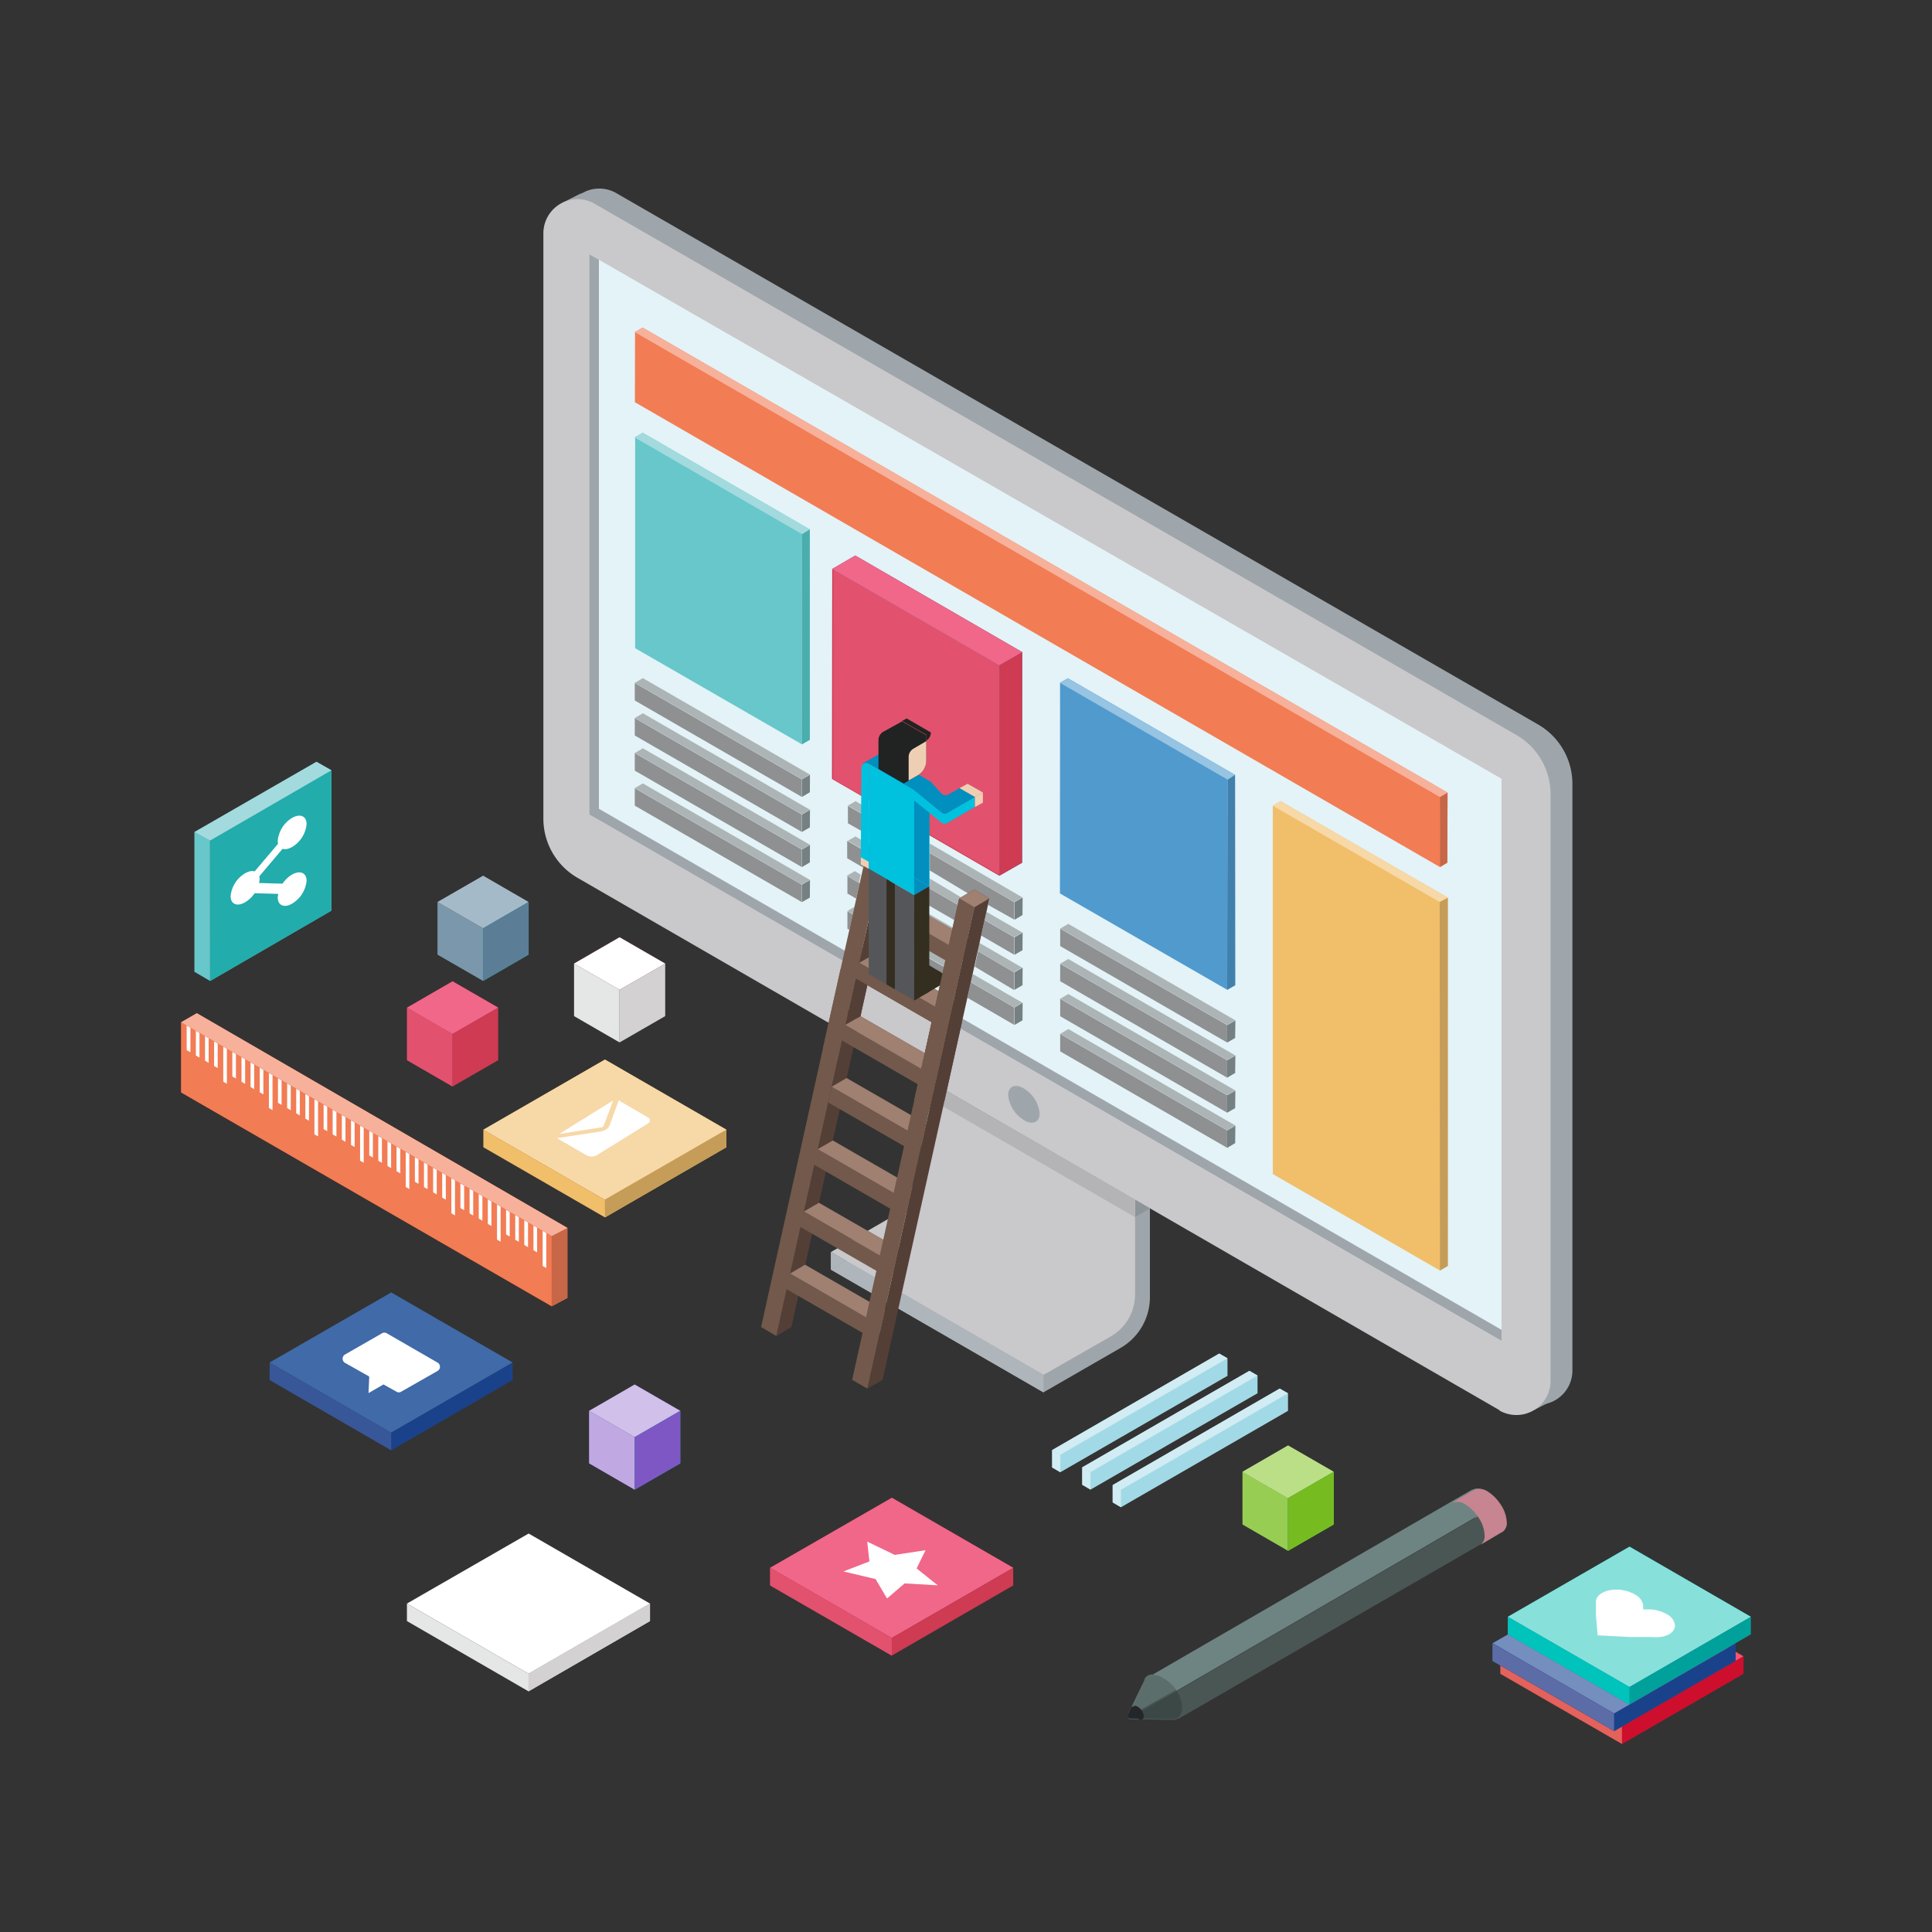 <svg xmlns="http://www.w3.org/2000/svg" viewBox="0 0 160 160"><rect x="0" y="0" width="160" height="160" fill="#333333" stroke="none"/><defs><style>.cls-1{isolation:isolate;}.cls-2{fill:#757678;}.cls-3{fill:#8a8f91;}.cls-4{fill:#acafb0;}.cls-5{fill:#9fa6ab;}.cls-6{fill:#c9c8cb;}.cls-7{fill:#e3f3f7;}.cls-8{fill:#f27c54;}.cls-9{fill:#67c7ca;}.cls-10{fill:#ce3b52;}.cls-11{fill:#e2516e;}.cls-12{fill:#509ace;}.cls-13{fill:#f1be6a;}.cls-14{fill:#8d949a;}.cls-15{fill:#b4b4b6;}.cls-16{fill:#c76747;}.cls-17{fill:#4badae;}.cls-18{fill:#a3dade;}.cls-19{fill:#20a8df;}.cls-20{fill:#f06789;}.cls-21{fill:#4280ac;}.cls-22{fill:#96c4e2;}.cls-23{fill:#d1d2d3;}.cls-24{fill:#c59d58;}.cls-25{fill:#f7b19a;}.cls-26{fill:#f7d8a7;}.cls-27{fill:#8f9092;}.cls-28{fill:#758082;}.cls-29{fill:#adb4b5;}.cls-30{fill:#e4e3e3;}.cls-31{fill:#e84624;}.cls-32{fill:#fff;}.cls-33{fill:#c39c78;}.cls-34{fill:#495654;}.cls-35{fill:#6e8482;}.cls-36{fill:#5c6e6c;}.cls-37{fill:#3b4846;}.cls-38{fill:#24272a;}.cls-39{fill:#7e57c5;}.cls-40{fill:#c0a8e3;}.cls-40,.cls-41{mix-blend-mode:overlay;}.cls-41{fill:#e5dbf3;opacity:0.8;}.cls-42{fill:#00a19b;}.cls-43{fill:#7a97ab;}.cls-44{fill:#a5bac9;}.cls-45{fill:#5b7e96;}.cls-46{fill:#22acab;}.cls-47{fill:#e5e6e6;}.cls-48{fill:#d3d1d2;}.cls-49{mix-blend-mode:multiply;}.cls-50{fill:#a2d9e7;}.cls-51{fill:#d1ecf2;}.cls-52{fill:#c68590;}.cls-53,.cls-54{fill:#416ba9;}.cls-54,.cls-73{opacity:0.5;}.cls-54,.cls-56{mix-blend-mode:screen;}.cls-55{fill:#1a428a;}.cls-56{fill:#929ac4;opacity:0.25;}.cls-57{fill:#e6e7e9;}.cls-58{fill:#aeb5bb;}.cls-59{fill:#543f37;}.cls-60{fill:#72594b;}.cls-61{fill:#fefefe;}.cls-62{fill:#d1ceca;}.cls-63{fill:#b09280;}.cls-64{fill:#9f8071;}.cls-65{fill:#008fbe;}.cls-66{fill:#00c1de;}.cls-67{fill:#54565a;}.cls-68{fill:#332e20;}.cls-69{fill:#6cd1e6;}.cls-70{fill:#efcfb3;}.cls-71{fill:#212322;}.cls-72{fill:#76bc21;}.cls-73,.cls-75{fill:#bbdf87;}.cls-74{fill:#a2d45e;}.cls-76{fill:#fb5373;}.cls-77{fill:#ce0e2d;}.cls-78{fill:#f2f3f3;}.cls-79{fill:#e3625b;}.cls-80{fill:#748ebe;}.cls-81{fill:#10cfc9;}.cls-82{fill:#88e0db;}.cls-83{fill:#00c4bc;}.cls-84{fill:#eceded;}.cls-85{fill:#ef8b81;}.cls-86{fill:#5c6ca7;}</style></defs><title>Artboard 8</title><g class="cls-1"><g id="Layer_1" data-name="Layer 1"><polyline class="cls-2" points="106.66 115.39 92.83 123.38 92.83 124.82 106.66 116.84 106.66 115.39"/><polyline class="cls-3" points="92.15 122.99 92.15 124.42 92.83 124.82 92.83 123.38 92.15 122.99"/><polyline class="cls-4" points="105.98 115 105.98 115 92.15 122.99 92.83 123.38 106.66 115.39 105.98 115"/><polyline class="cls-2" points="104.14 113.92 90.31 121.91 90.31 123.36 104.14 115.38 104.14 113.92"/><polyline class="cls-3" points="89.63 121.52 89.63 122.96 90.31 123.36 90.31 121.91 89.63 121.52"/><polyline class="cls-4" points="103.47 113.53 103.47 113.53 89.63 121.52 89.63 121.52 90.31 121.91 104.14 113.92 103.47 113.53"/><polyline class="cls-2" points="101.65 112.49 87.81 120.48 87.81 121.92 101.65 113.94 101.65 112.49"/><polyline class="cls-3" points="87.14 120.09 87.14 121.53 87.81 121.92 87.81 120.48 87.14 120.09"/><polyline class="cls-4" points="100.97 112.1 87.14 120.09 87.81 120.48 101.65 112.49 100.97 112.1"/><path class="cls-5" d="M126,115.87,49.64,71.79a5.66,5.66,0,0,1-2.83-4.9V18.4A2.82,2.82,0,0,1,51.05,16l76.33,44a5.68,5.68,0,0,1,2.84,4.91v48.59a2.83,2.83,0,0,1-4.25,2.45"/><path class="cls-5" d="M77.59,89.92l0,7.32a4.84,4.84,0,0,1-2.43,4.22l-6.37,3.68,17.62,10.17,6.39-3.68a4.85,4.85,0,0,0,2.43-4.2v-7.36L77.59,89.92"/><polygon class="cls-5" points="127.05 116.77 128.71 115.92 127.28 113.92 127.05 116.77"/><polygon class="cls-5" points="48.19 15.97 46.49 16.84 47.34 16.84 48.19 15.97"/><path class="cls-6" d="M124.19,116.79,47.85,72.71A5.66,5.66,0,0,1,45,67.81V19.33a2.83,2.83,0,0,1,4.24-2.46l76.34,44a5.66,5.66,0,0,1,2.83,4.9v48.59a2.83,2.83,0,0,1-4.24,2.45"/><polyline class="cls-7" points="48.8 21.05 48.8 67.43 124.35 111.06 124.35 64.49 48.8 21.05"/><polyline class="cls-8" points="52.59 27.5 52.58 33.31 119.24 71.8 119.25 66 52.59 27.5"/><polyline class="cls-9" points="52.6 36.24 52.6 53.68 66.41 61.64 66.43 44.23 52.6 36.24"/><polyline class="cls-10" points="68.92 47.12 68.9 64.51 82.76 72.53 82.76 55.1 68.92 47.12"/><path class="cls-11" d="M72,63.24h0l1.24.72h0L72,63.24m-3-16.13,0,17.4,3,1.76v-3l-.06,0-.33.15-.07-.14.2-.13L73,62.36l.25.15.89.51h0l.16.1.21.12,1.66,1,.84.48h0l1,1.09a.42.42,0,0,0,.29.12.54.54,0,0,0,.21,0l1-.56,1.27.72-2.27,1.31a.36.36,0,0,1-.2.06.39.39,0,0,1-.26-.09l-1-.85h0l1,.85a.39.39,0,0,0,.26.09.36.36,0,0,0,.2-.06L80.73,66v.84l-2.27,1.31a.41.41,0,0,1-.21,0,.44.44,0,0,1-.25-.08l-1-.84v1.89l5.8,3.36V55.1l-13.84-8"/><polyline class="cls-12" points="87.79 56.54 87.78 73.99 101.63 81.97 101.68 64.56 87.79 56.54"/><polyline class="cls-13" points="105.41 66.72 105.41 97.23 119.25 105.22 119.3 74.73 105.41 66.72"/><polyline class="cls-14" points="93.99 99.36 93.99 100.8 95.24 100.08 93.99 99.36"/><polyline class="cls-15" points="93.99 99.34 93.99 99.36 95.24 100.08 95.25 100.07 93.99 99.34"/><path class="cls-5" d="M86.1,92.21c0,.72-.58,1-1.3.55a2.73,2.73,0,0,1-1.31-2.06c0-.72.59-1,1.31-.55A2.7,2.7,0,0,1,86.1,92.21Z"/><polyline class="cls-8" points="52.57 27.5 53.22 27.13 119.88 65.64 119.86 71.45 119.25 71.81 119.25 66 52.57 27.5"/><polyline class="cls-16" points="119.88 65.64 119.25 66 119.25 71.81 119.86 71.43 119.88 65.64"/><polygon class="cls-5" points="49.6 21.51 49.6 67.9 48.8 67.43 48.8 21.05 49.6 21.51"/><polyline class="cls-5" points="49.6 66.98 124.35 110.13 124.35 111.05 48.8 67.44 49.6 66.98"/><polyline class="cls-9" points="52.57 36.22 53.23 35.84 67.06 43.84 67.07 61.26 66.41 61.64 66.43 44.23 52.57 36.22"/><polyline class="cls-17" points="67.06 43.84 66.43 44.23 66.41 61.64 67.07 61.26 67.06 43.84"/><polyline class="cls-18" points="53.23 35.84 52.57 36.22 66.43 44.23 67.06 43.84 53.23 35.84"/><polyline class="cls-19" points="68.92 47.12 70.83 46.01 84.66 54.01 84.65 71.45 82.76 72.53 82.76 55.1 68.92 47.12"/><polyline class="cls-10" points="68.92 47.12 70.83 46.01 84.66 54.01 82.76 55.1 68.92 47.12"/><polyline class="cls-20" points="70.83 46.01 68.92 47.12 82.76 55.1 84.66 54.01 70.83 46.01"/><polygon class="cls-10" points="84.66 54.01 84.65 71.45 82.76 72.53 82.76 55.1 84.66 54.01"/><polyline class="cls-12" points="87.79 56.54 88.44 56.17 102.28 64.17 102.29 81.59 101.63 81.97 101.68 64.56 87.79 56.54"/><polyline class="cls-21" points="102.28 64.17 101.68 64.56 101.63 81.97 102.29 81.59 102.28 64.17"/><polyline class="cls-22" points="88.44 56.17 87.79 56.54 101.68 64.56 102.28 64.17 88.44 56.17"/><polyline class="cls-13" points="105.41 66.72 106.06 66.35 119.9 74.34 119.9 104.84 119.25 105.22 119.23 74.69 105.41 66.72"/><polyline class="cls-7" points="119.9 74.34 119.9 74.34 119.9 104.84 119.9 104.84 119.9 74.34"/><polyline class="cls-23" points="119.9 74.34 119.9 74.34 119.9 104.84 119.9 104.84 119.9 74.34"/><polyline class="cls-24" points="119.9 74.34 119.23 74.69 119.25 105.22 119.9 104.84 119.9 74.34"/><polyline class="cls-25" points="53.22 27.13 52.57 27.5 119.25 66 119.88 65.64 53.22 27.13"/><polyline class="cls-26" points="106.06 66.35 105.41 66.72 119.23 74.69 119.9 74.34 106.06 66.35"/><polyline class="cls-7" points="52.57 56.55 52.57 58.01 66.41 66 66.41 64.54 52.57 56.55"/><polyline class="cls-27" points="52.57 56.55 52.57 58.01 66.41 66 66.41 64.54 52.57 56.55"/><polyline class="cls-7" points="67.08 64.15 66.41 64.54 66.41 66 67.07 65.61 67.08 64.15"/><polyline class="cls-28" points="67.08 64.15 66.41 64.54 66.41 66 67.07 65.61 67.08 64.15"/><polyline class="cls-7" points="53.24 56.16 52.57 56.55 66.41 64.54 67.08 64.15 53.24 56.16"/><polyline class="cls-29" points="53.24 56.16 52.57 56.55 66.41 64.54 67.08 64.15 53.24 56.16"/><polyline class="cls-7" points="52.57 59.46 52.57 60.91 66.41 68.9 66.41 67.45 52.57 59.46"/><polyline class="cls-27" points="52.57 59.46 52.57 60.91 66.41 68.9 66.41 67.45 52.57 59.46"/><polyline class="cls-7" points="67.08 67.06 66.41 67.45 66.41 68.9 67.07 68.52 67.08 67.06"/><polyline class="cls-28" points="67.08 67.06 66.41 67.45 66.41 68.9 67.07 68.52 67.08 67.06"/><polyline class="cls-7" points="53.24 59.07 52.57 59.46 66.41 67.45 67.08 67.06 53.24 59.07"/><polyline class="cls-29" points="53.24 59.07 52.57 59.46 66.41 67.45 67.08 67.06 53.24 59.07"/><polyline class="cls-7" points="52.57 62.36 52.57 63.82 66.41 71.81 66.41 70.35 52.57 62.36"/><polyline class="cls-27" points="52.57 62.36 52.57 63.82 66.41 71.81 66.41 70.35 52.57 62.36"/><polyline class="cls-7" points="67.08 69.96 66.41 70.35 66.41 71.81 67.07 71.42 67.08 69.96"/><polyline class="cls-28" points="67.08 69.96 66.41 70.35 66.41 71.81 67.07 71.42 67.08 69.96"/><polyline class="cls-7" points="53.24 61.97 52.57 62.36 66.41 70.35 67.08 69.96 53.24 61.97"/><polyline class="cls-29" points="53.24 61.97 52.57 62.36 66.41 70.35 67.08 69.96 53.24 61.97"/><polyline class="cls-7" points="52.57 65.27 52.57 66.72 66.41 74.71 66.41 73.26 52.57 65.27"/><polyline class="cls-27" points="52.57 65.27 52.57 66.72 66.41 74.71 66.41 73.26 52.57 65.27"/><polyline class="cls-7" points="67.08 72.87 66.41 73.26 66.41 74.71 67.07 74.33 67.08 72.87"/><polyline class="cls-28" points="67.08 72.87 66.41 73.26 66.41 74.71 67.07 74.33 67.08 72.87"/><polyline class="cls-7" points="53.24 64.88 52.57 65.27 66.41 73.26 67.08 72.87 53.24 64.88"/><polyline class="cls-29" points="53.24 64.88 52.57 65.27 66.41 73.26 67.08 72.87 53.24 64.88"/><path class="cls-7" d="M77,70.64v1.45L80.19,74l.49-.29,1.26.73-.11.5L84,76.16V74.71L77,70.64m-6.78-3.92v1.46l1.76,1V67.74l-1.76-1"/><path class="cls-27" d="M77,70.64v1.45L80.19,74l.49-.29,1.26.73-.11.5L84,76.16V74.71L77,70.64m-6.78-3.92v1.46l1.76,1V67.74l-1.76-1"/><polyline class="cls-7" points="84.69 74.32 84.02 74.71 84.02 76.17 84.68 75.78 84.69 74.32"/><polyline class="cls-28" points="84.69 74.32 84.02 74.71 84.02 76.17 84.68 75.78 84.69 74.32"/><path class="cls-7" d="M77,69.86v.78L84,74.71l.67-.39L77,69.86m-6.11-3.53-.67.39,1.76,1V67l-1.09-.63"/><path class="cls-29" d="M77,69.86v.78L84,74.71l.67-.39L77,69.86m-6.11-3.53-.67.39,1.76,1V67l-1.09-.63"/><path class="cls-7" d="M81.55,76.19l-.29,1.29L84,79.07V77.62l-2.47-1.43m-5.84-3.37v1.31l-2-1.14,0,.13,6.59,3.8.28-1.28-4.87-2.82m-5.53-3.19v1.45l1.31.76.28-1.29-1.59-.92"/><path class="cls-27" d="M81.55,76.19l-.29,1.29L84,79.07V77.62l-2.47-1.43m-5.84-3.37v1.31l-2-1.14,0,.13,6.59,3.8.28-1.28-4.87-2.82m-5.53-3.19v1.45l1.31.76.28-1.29-1.59-.92"/><polyline class="cls-7" points="84.69 77.23 84.02 77.62 84.02 79.07 84.68 78.69 84.69 77.23"/><polyline class="cls-28" points="84.69 77.23 84.02 77.62 84.02 79.07 84.68 78.69 84.69 77.23"/><path class="cls-7" d="M81.7,75.5l-.15.69L84,77.62l.67-.39-3-1.73m-6-2.82v.14l4.87,2.82.12-.5-1.27-.74.18-.1L77,72.76v.64h0l-1.25-.72m-4.86-3.44-.67.39,1.59.92.12-.51,0,0v-.14l-1.09-.63"/><path class="cls-29" d="M81.7,75.5l-.15.69L84,77.62l.67-.39-3-1.73m-6-2.82v.14l4.87,2.82.12-.5-1.27-.74.18-.1L77,72.76v.64h0l-1.25-.72m-4.86-3.44-.67.39,1.59.92.12-.51,0,0v-.14l-1.09-.63"/><path class="cls-7" d="M79.75,79.38l-.11.07.09,0,0-.12M81,78.76l-.28,1.29L84,82V80.52l-3-1.76M70.18,72.53V74l.73.42.29-1.29-1-.59"/><path class="cls-27" d="M79.75,79.38l-.11.07.09,0,0-.12M81,78.76l-.28,1.29L84,82V80.52l-3-1.76M70.18,72.53V74l.73.42.29-1.29-1-.59"/><polyline class="cls-7" points="84.69 80.13 84.02 80.52 84.02 81.97 84.68 81.59 84.69 80.13"/><polyline class="cls-28" points="84.69 80.13 84.02 80.52 84.02 81.97 84.68 81.59 84.69 80.13"/><path class="cls-7" d="M81.13,78.07l-.16.69,3,1.76.67-.39-3.56-2.06m-7.55-4.35,0,.18h0l6.59,3.79,0-.17-6.59-3.8m-2.73-1.58-.67.39,1,.59.15-.69-.5-.29"/><path class="cls-29" d="M81.13,78.07l-.16.69,3,1.76.67-.39-3.56-2.06m-7.55-4.35,0,.18h0l6.59,3.79,0-.17-6.59-3.8m-2.73-1.58-.67.39,1,.59.15-.69-.5-.29"/><path class="cls-7" d="M80.4,81.34l-.28,1.29L84,84.88V83.43L80.4,81.34M72.85,77l-.28,1.29,6.58,3.8.29-1.29L72.85,77m-2.67-1.54v1.45l.16.09.29-1.28-.45-.26"/><path class="cls-27" d="M80.4,81.34l-.28,1.29L84,84.88V83.43L80.4,81.34M72.85,77l-.28,1.29,6.58,3.8.29-1.29L72.85,77m-2.67-1.54v1.45l.16.09.29-1.28-.45-.26"/><polyline class="cls-7" points="84.69 83.04 84.02 83.43 84.02 84.88 84.68 84.5 84.69 83.04"/><polyline class="cls-28" points="84.69 83.04 84.02 83.43 84.02 84.88 84.68 84.5 84.69 83.04"/><path class="cls-7" d="M80.56,80.65l-.16.69L84,83.43l.67-.39-4.13-2.39M73,76.46l-.12.52,6.59,3.8.15-.69-.54-.31-.16.1v0L73,76.46M70.76,75.1l-.58.34.45.26.13-.6"/><path class="cls-29" d="M80.56,80.65l-.16.69L84,83.43l.67-.39-4.13-2.39M73,76.46l-.12.52,6.59,3.8.15-.69-.54-.31-.16.1v0L73,76.46M70.76,75.1l-.58.34.45.26.13-.6"/><polyline class="cls-7" points="87.8 76.9 87.8 78.35 101.63 86.34 101.63 84.89 87.8 76.9"/><polyline class="cls-27" points="87.8 76.9 87.8 78.35 101.63 86.34 101.63 84.89 87.8 76.9"/><polyline class="cls-7" points="102.31 84.5 101.63 84.89 101.63 86.34 102.29 85.96 102.31 84.5"/><polyline class="cls-28" points="102.31 84.5 101.63 84.89 101.63 86.34 102.29 85.96 102.31 84.5"/><polyline class="cls-7" points="88.47 76.51 87.8 76.9 101.63 84.89 102.31 84.5 88.47 76.51"/><polyline class="cls-29" points="88.47 76.51 87.8 76.9 101.63 84.89 102.31 84.5 88.47 76.51"/><polyline class="cls-7" points="87.8 79.81 87.8 81.26 101.63 89.25 101.63 87.8 87.8 79.81"/><polyline class="cls-27" points="87.8 79.81 87.8 81.26 101.63 89.25 101.63 87.8 87.8 79.81"/><polyline class="cls-7" points="102.31 87.41 101.63 87.8 101.63 89.25 102.29 88.86 102.31 87.41"/><polyline class="cls-28" points="102.31 87.41 101.63 87.8 101.63 89.25 102.29 88.86 102.31 87.41"/><polyline class="cls-7" points="88.47 79.42 87.8 79.81 101.63 87.8 102.31 87.41 88.47 79.42"/><polyline class="cls-29" points="88.47 79.42 87.8 79.81 101.63 87.8 102.31 87.41 88.47 79.42"/><polyline class="cls-7" points="87.8 82.71 87.8 84.16 101.63 92.15 101.63 90.7 87.8 82.71"/><polyline class="cls-27" points="87.8 82.71 87.8 84.16 101.63 92.15 101.63 90.7 87.8 82.71"/><polyline class="cls-7" points="102.31 90.31 101.63 90.7 101.63 92.15 102.29 91.77 102.31 90.31"/><polyline class="cls-28" points="102.31 90.31 101.63 90.7 101.63 92.15 102.29 91.77 102.31 90.31"/><polyline class="cls-7" points="88.47 82.32 87.8 82.71 101.63 90.7 102.31 90.31 88.47 82.32"/><polyline class="cls-29" points="88.47 82.32 87.8 82.71 101.63 90.7 102.31 90.31 88.47 82.32"/><polyline class="cls-7" points="87.8 85.62 87.8 87.07 101.63 95.06 101.63 93.61 87.8 85.62"/><polyline class="cls-27" points="87.8 85.62 87.8 87.07 101.63 95.06 101.63 93.61 87.8 85.62"/><polyline class="cls-7" points="102.31 93.21 101.63 93.61 101.63 95.06 102.29 94.67 102.31 93.21"/><polyline class="cls-28" points="102.31 93.21 101.63 93.61 101.63 95.06 102.29 94.67 102.31 93.21"/><polyline class="cls-7" points="88.47 85.22 87.8 85.62 101.63 93.61 102.31 93.21 88.47 85.22"/><polyline class="cls-29" points="88.47 85.22 87.8 85.62 101.63 93.61 102.31 93.21 88.47 85.22"/><path class="cls-6" d="M76.33,89.19l0,7.8a4,4,0,0,1-2,3.51l-5.52,3.19,17.61,10.17L92,110.67a4,4,0,0,0,2-3.5V99.34L76.33,89.19"/><polyline class="cls-5" points="68.81 103.69 68.81 105.14 70.07 104.41 68.81 103.69"/><polyline class="cls-30" points="76.33 89.98 76.33 90.61 76.33 90.61 76.33 89.98 76.33 89.98"/><path class="cls-15" d="M78.39,90.38l-.17.77-.47.28L94,100.8V99.34l-15.6-9m-1.79-1v.79L76.33,90v.63l.82.47.28-1.26-.14-.08-.68.4v-.79"/><polyline class="cls-31" points="45.69 108.18 15 90.47 15 84.66 45.69 102.36 45.69 108.18"/><polyline class="cls-8" points="45.69 108.18 15 90.47 15 84.66 45.69 102.36 45.69 108.18"/><polyline class="cls-32" points="15.77 87.14 15.46 86.97 15.46 84.93 15.77 85.1 15.77 87.14"/><polyline class="cls-32" points="16.52 87.58 16.22 87.41 16.22 85.36 16.52 85.54 16.52 87.58"/><polyline class="cls-32" points="17.28 88.02 16.98 87.84 16.98 85.8 17.28 85.97 17.28 88.02"/><polyline class="cls-32" points="18.03 88.45 17.73 88.28 17.73 86.23 18.03 86.41 18.03 88.45"/><polyline class="cls-32" points="19.54 89.32 19.24 89.15 19.24 87.11 19.54 87.28 19.54 89.32"/><polyline class="cls-32" points="20.3 89.76 20 89.59 20 87.54 20.3 87.72 20.3 89.76"/><polyline class="cls-32" points="21.05 90.2 20.75 90.02 20.75 87.98 21.05 88.15 21.05 90.2"/><polyline class="cls-32" points="21.81 90.63 21.51 90.46 21.51 88.42 21.81 88.59 21.81 90.63"/><polyline class="cls-32" points="23.32 91.5 23.02 91.33 23.02 89.29 23.32 89.46 23.32 91.5"/><polyline class="cls-32" points="24.08 91.94 23.78 91.77 23.78 89.72 24.08 89.9 24.08 91.94"/><polyline class="cls-32" points="24.83 92.38 24.53 92.2 24.53 90.16 24.83 90.33 24.83 92.38"/><polyline class="cls-32" points="25.59 92.81 25.29 92.64 25.29 90.59 25.59 90.77 25.59 92.81"/><polyline class="cls-32" points="27.1 93.68 26.8 93.51 26.8 91.47 27.1 91.64 27.1 93.68"/><polyline class="cls-32" points="27.86 94.12 27.55 93.95 27.55 91.9 27.86 92.08 27.86 94.12"/><polyline class="cls-32" points="28.61 94.56 28.31 94.38 28.31 92.34 28.61 92.51 28.61 94.56"/><polyline class="cls-32" points="29.37 94.99 29.07 94.82 29.07 92.77 29.37 92.95 29.37 94.99"/><polyline class="cls-32" points="30.88 95.86 30.58 95.69 30.58 93.65 30.88 93.82 30.88 95.86"/><polyline class="cls-32" points="31.63 96.3 31.33 96.13 31.33 94.08 31.63 94.26 31.63 96.3"/><polyline class="cls-32" points="32.39 96.74 32.09 96.56 32.09 94.52 32.39 94.69 32.39 96.74"/><polyline class="cls-32" points="33.15 97.17 32.84 97 32.84 94.95 33.15 95.13 33.15 97.17"/><polyline class="cls-32" points="34.66 98.04 34.36 97.87 34.36 95.83 34.66 96 34.66 98.04"/><polyline class="cls-32" points="35.41 98.48 35.11 98.31 35.11 96.26 35.41 96.44 35.41 98.48"/><polyline class="cls-32" points="36.17 98.92 35.87 98.74 35.87 96.7 36.17 96.87 36.17 98.92"/><polyline class="cls-32" points="36.92 99.35 36.62 99.18 36.62 97.13 36.92 97.31 36.92 99.35"/><polyline class="cls-32" points="38.44 100.22 38.13 100.05 38.13 98.01 38.44 98.18 38.44 100.22"/><polyline class="cls-32" points="39.19 100.66 38.89 100.49 38.89 98.44 39.19 98.61 39.19 100.66"/><polyline class="cls-32" points="39.95 101.09 39.65 100.92 39.65 98.88 39.95 99.05 39.95 101.09"/><polyline class="cls-32" points="40.7 101.53 40.4 101.36 40.4 99.31 40.7 99.49 40.7 101.53"/><polyline class="cls-32" points="42.21 102.4 41.91 102.23 41.91 100.19 42.21 100.36 42.21 102.4"/><polyline class="cls-32" points="42.97 102.84 42.67 102.67 42.67 100.62 42.97 100.8 42.97 102.84"/><polyline class="cls-32" points="43.73 103.28 43.42 103.1 43.42 101.06 43.73 101.23 43.73 103.28"/><polyline class="cls-32" points="44.48 103.71 44.18 103.54 44.18 101.49 44.48 101.67 44.48 103.71"/><polyline class="cls-32" points="18.79 89.75 18.49 89.58 18.49 86.67 18.79 86.84 18.79 89.75"/><polyline class="cls-32" points="22.57 91.93 22.27 91.76 22.27 88.85 22.57 89.02 22.57 91.93"/><polyline class="cls-32" points="26.34 94.11 26.04 93.94 26.04 91.03 26.34 91.2 26.34 94.11"/><polyline class="cls-32" points="30.12 96.29 29.82 96.12 29.82 93.21 30.12 93.38 30.12 96.29"/><polyline class="cls-32" points="33.9 98.47 33.6 98.3 33.6 95.39 33.9 95.56 33.9 98.47"/><polyline class="cls-32" points="37.68 100.65 37.38 100.48 37.38 97.57 37.68 97.74 37.68 100.65"/><polyline class="cls-32" points="41.46 102.83 41.16 102.66 41.16 99.75 41.46 99.92 41.46 102.83"/><polyline class="cls-32" points="45.24 105.01 44.94 104.84 44.94 101.93 45.24 102.1 45.24 105.01"/><polyline class="cls-8" points="46.99 101.69 46.99 107.49 45.69 108.18 45.69 102.36 46.99 101.69"/><polyline class="cls-16" points="46.99 101.69 45.69 102.36 45.69 108.18 46.99 107.49 46.99 101.69"/><polyline class="cls-8" points="15 84.66 16.3 83.91 46.99 101.69 45.69 102.36 15 84.66"/><polyline class="cls-25" points="16.3 83.91 15 84.66 45.69 102.36 46.99 101.69 16.3 83.91"/><path class="cls-33" d="M124.78,126.06a.94.94,0,0,1-.32.78l-.15.08h0a1.3,1.3,0,0,1-1.13-.2,3.26,3.26,0,0,1-1-1h0a2.82,2.82,0,0,1-.57-1.55.93.93,0,0,1,.34-.79h0l.07,0h0a1.23,1.23,0,0,1,1.18.16,3.48,3.48,0,0,1,1,1h0a2.8,2.8,0,0,1,.55,1.52"/><path class="cls-34" d="M124.23,124.54l-.1,0h0l-.87.5-1.12.65-13.77,8-10.93,6.34h0l-.16.09-2.13-1.28.06,0,26.7-15.44h0l.07,0h0a1.23,1.23,0,0,1,1.18.16,3.48,3.48,0,0,1,1,1h0"/><path class="cls-35" d="M122.36,123.27a.72.72,0,0,0-.37.09h0l-.07,0h0L95.21,138.83a.93.93,0,0,1,.34-.06,1.6,1.6,0,0,1,.8.25,3.34,3.34,0,0,1,1.08,1l10.93-6.34,13.77-8,1.12-.65.87-.5h0l.09,0a3.48,3.48,0,0,0-1-1,1.64,1.64,0,0,0-.81-.25"/><path class="cls-34" d="M124.78,126.06a.94.94,0,0,1-.32.78l-.15.08h0L97.55,142.37h0l-.1-2.32h0l10.93-6.34,13.77-8,1.12-.65.88-.51.09,0h0a2.8,2.8,0,0,1,.55,1.52"/><path class="cls-34" d="M93.46,142.05l.31-.64v0l1.06-2.18,0-.08h0c.24-.43.81-.5,1.46-.11a3.34,3.34,0,0,1,1.08,1h0a2.82,2.82,0,0,1,.52,1.48c0,.6-.32.93-.8.92h0l-2.64-.05h-.09l-.75,0a.24.24,0,0,1-.17-.07l0,0,0,0a.28.28,0,0,1,0-.2"/><path class="cls-36" d="M97.19,142.46h0m.35-.09h0a.81.81,0,0,1-.22.07.63.63,0,0,0,.23-.08m.22-1.69a.16.16,0,0,1,0,.09l0,0a2.38,2.38,0,0,1,.11.42.77.77,0,0,1,0,.15h0a.86.86,0,0,1,0,.16h0a1.07,1.07,0,0,1-.15.6,1.07,1.07,0,0,0,.15-.6,2.35,2.35,0,0,0-.19-.86m-.33-.62h0l0,0,.09.14v0l.09.18a.76.76,0,0,1,.09.18h0a3.29,3.29,0,0,0-.3-.55h0m-1.88-1.29a.71.71,0,0,0-.66.36h0l0,.08-1.06,2.18v0l-.31.64a.2.2,0,0,0,0,.11.29.29,0,0,0,0,.09l0,0h0l.44-.25.58-.32.07,0,.77-.43,1.94-1.09.16-.09h0a3.34,3.34,0,0,0-1.08-1,1.6,1.6,0,0,0-.8-.25"/><path class="cls-34" d="M93.47,142.28l0,0a.24.24,0,0,0,.17.07h.84l2.64.05h0a.92.92,0,0,0,.38-.08h0a.88.88,0,0,0,.4-.83.86.86,0,0,0,0-.16h0a.77.77,0,0,0,0-.15,2.38,2.38,0,0,0-.11-.42l0,0a.88.88,0,0,0-.05-.15h0a.76.76,0,0,0-.09-.18l-.09-.18v0l-.09-.14,0,0h0l-.16.09-1.94,1.09-.77.43-.07,0-.58.32-.44.25"/><path class="cls-37" d="M97.43,140.06h0l-.16.09-1.94,1.09-.77.43-.07,0-.58.32-.44.25h0l0,0a.24.24,0,0,0,.17.07h.84l2.64.05h0a.87.87,0,0,0,.37-.08h0a.88.88,0,0,0,.4-.83.86.86,0,0,0,0-.16h0a.77.77,0,0,0,0-.15,2.38,2.38,0,0,0-.11-.42l0,0a.88.88,0,0,0-.05-.15h0a.76.76,0,0,0-.09-.18l-.09-.18v0l-.09-.14,0,0h0"/><path class="cls-38" d="M93.45,142.25l0,0h0l0,0a.24.24,0,0,0,.17.07h.82v-.7h0l-.72-.29-.31.64A.28.28,0,0,0,93.45,142.25Z"/><path class="cls-38" d="M93.74,141.56a1,1,0,0,0,.49.77c.27.16.49.07.49-.2a1,1,0,0,0-.49-.78C94,141.19,93.74,141.29,93.74,141.56Z"/><polyline class="cls-39" points="48.79 121.19 48.79 116.84 52.56 119.02 52.56 123.37 48.79 121.19"/><polyline class="cls-40" points="48.79 116.84 48.79 121.19 52.56 123.37 52.56 119.02 48.79 116.84"/><polyline class="cls-39" points="48.79 116.84 52.56 114.66 56.34 116.84 52.56 119.02 48.79 116.84"/><polyline class="cls-41" points="52.56 114.66 48.79 116.84 52.56 119.02 56.34 116.84 52.56 114.66"/><polygon class="cls-42" points="52.56 119.02 56.34 116.84 56.34 121.19 52.56 123.37 52.56 119.02"/><polygon class="cls-39" points="52.56 119.02 56.34 116.84 56.34 121.19 52.56 123.37 52.56 119.02"/><polygon class="cls-43" points="36.23 79.06 36.23 74.7 40.01 76.88 40.01 81.24 36.23 79.06"/><polygon class="cls-44" points="36.23 74.7 40.01 72.52 43.78 74.7 40.01 76.88 36.23 74.7"/><polygon class="cls-42" points="40.01 76.88 43.78 74.7 43.78 79.06 40.01 81.24 40.01 76.88"/><polygon class="cls-45" points="40.01 76.88 43.78 74.7 43.78 79.06 40.01 81.24 40.01 76.88"/><polyline class="cls-10" points="33.71 87.8 33.71 83.45 37.48 85.63 37.48 89.98 33.71 87.8"/><polyline class="cls-11" points="33.71 83.45 33.71 87.8 37.48 89.98 37.48 85.63 33.71 83.45"/><polyline class="cls-10" points="33.71 83.45 37.48 81.27 41.26 83.45 37.48 85.63 33.71 83.45"/><polyline class="cls-20" points="37.48 81.27 33.71 83.45 37.48 85.63 41.26 83.45 37.48 81.27"/><polygon class="cls-10" points="37.48 85.63 41.26 83.45 41.26 87.8 37.48 89.98 37.48 85.63"/><polyline class="cls-9" points="27.44 63.79 17.39 69.61 17.4 81.24 27.44 75.42 27.44 63.79"/><polyline class="cls-46" points="27.44 63.79 17.39 69.61 17.4 81.24 27.44 75.42 27.44 63.79"/><path class="cls-32" d="M25.39,72.94c0-.66-.54-.89-1.21-.51A2.49,2.49,0,0,0,23,74.32c0,.67.54.9,1.2.51A2.48,2.48,0,0,0,25.39,72.94Z"/><path class="cls-32" d="M25.39,68.25c0-.67-.54-.9-1.21-.51A2.49,2.49,0,0,0,23,69.63c0,.66.54.89,1.2.51A2.48,2.48,0,0,0,25.39,68.25Z"/><path class="cls-32" d="M21.5,72.83c0-.66-.54-.89-1.2-.51a2.47,2.47,0,0,0-1.2,1.89c0,.67.53.9,1.2.51A2.49,2.49,0,0,0,21.5,72.83Z"/><polygon class="cls-32" points="20.55 73.1 20.17 73.95 23.94 74.05 24.32 73.21 20.55 73.1"/><polygon class="cls-32" points="23.94 68.8 20.17 73.25 20.55 73.66 24.32 69.21 23.94 68.8"/><polygon class="cls-32" points="33.7 132.8 43.78 127 53.83 132.8 43.77 138.61 33.7 132.8"/><polygon class="cls-47" points="33.7 132.8 33.7 134.25 43.77 140.07 53.83 134.25 53.83 132.8 43.77 138.61 33.7 132.8"/><polygon class="cls-48" points="43.77 138.61 43.77 140.07 53.83 134.25 53.83 132.8 43.77 138.61"/><polyline class="cls-9" points="17.4 81.24 16.1 80.48 16.1 68.91 17.39 69.61 17.4 81.24"/><polyline class="cls-3" points="89.63 121.52 89.63 122.96 89.63 121.52 89.63 121.52"/><g class="cls-49"><polyline class="cls-50" points="103.47 113.53 89.63 121.52 89.63 122.96 90.31 123.36 104.14 115.38 104.14 113.92 103.47 113.53"/><polyline class="cls-51" points="89.63 121.52 89.63 122.96 90.31 123.36 90.31 121.91 89.63 121.52"/><polyline class="cls-51" points="103.47 113.53 103.47 113.53 89.63 121.52 89.63 121.52 90.31 121.91 104.14 113.92 103.47 113.53"/></g><g class="cls-49"><polyline class="cls-50" points="100.97 112.1 87.14 120.09 87.14 121.53 87.81 121.92 101.65 113.94 101.65 112.49 100.97 112.1"/><polyline class="cls-51" points="87.14 120.09 87.14 121.53 87.81 121.92 87.81 120.48 87.14 120.09"/><polyline class="cls-51" points="100.97 112.1 87.14 120.09 87.81 120.48 101.65 112.49 100.97 112.1"/></g><polyline class="cls-2" points="106.66 115.39 106.66 115.39 106.66 116.84 92.83 124.82 106.66 116.84 106.66 115.39"/><g class="cls-49"><polyline class="cls-50" points="105.98 115 92.15 122.99 92.15 124.42 92.83 124.82 106.66 116.84 106.66 115.39 105.98 115"/><polyline class="cls-51" points="92.15 122.99 92.15 124.42 92.83 124.82 92.83 123.38 92.15 122.99"/><polyline class="cls-51" points="105.98 115 105.98 115 92.15 122.99 92.83 123.38 106.66 115.39 105.98 115"/></g><path class="cls-52" d="M124.78,126.06a.91.91,0,0,1-.31.77h0l-.15.09h0l-1.68,1a.93.93,0,0,0,.31-.78,2.84,2.84,0,0,0-.54-1.51v0a3.33,3.33,0,0,0-1-1,1.25,1.25,0,0,0-1.19-.17l1.9-1.09a1.34,1.34,0,0,1,1.13.19,3.48,3.48,0,0,1,1,1h0A2.87,2.87,0,0,1,124.78,126.06Z"/><polygon class="cls-44" points="122.62 127.9 122.63 127.9 122.53 127.95 122.62 127.9"/><polygon class="cls-44" points="120.15 124.42 120.08 124.46 120.07 124.47 120.16 124.42 120.15 124.42 120.15 124.42"/><polygon class="cls-44" points="122.47 127.99 122.53 127.95 122.48 127.98 122.47 127.99"/><polygon class="cls-52" points="121.65 123.55 121.89 123.42 121.86 123.44 121.7 123.53 121.65 123.55"/><polygon class="cls-52" points="124.13 127.03 124.38 126.88 124.13 127.03 124.13 127.03"/><polygon class="cls-44" points="124.12 127.03 124.13 127.03 124.03 127.09 124.12 127.03"/><polygon class="cls-44" points="121.64 123.56 121.58 123.59 121.56 123.6 121.65 123.55 121.65 123.55 121.64 123.56"/><polygon class="cls-44" points="123.97 127.12 124.03 127.09 123.97 127.12 123.97 127.12"/><polyline class="cls-10" points="63.78 129.84 73.86 124.04 83.91 129.84 73.85 135.65 63.78 129.84"/><polyline class="cls-20" points="73.86 124.04 63.78 129.84 73.85 135.65 83.91 129.84 73.86 124.04"/><polyline class="cls-10" points="63.78 129.84 63.78 131.3 73.85 137.11 83.91 131.3 83.91 129.84 73.85 135.65 63.78 129.84"/><polygon class="cls-32" points="76.65 128.38 75.91 129.89 77.66 131.29 74.92 131.13 73.46 132.38 72.51 130.77 69.85 130.14 72 129.31 71.82 127.67 74.1 128.77 76.65 128.38"/><polyline class="cls-11" points="63.78 129.84 63.78 131.3 73.85 137.11 73.85 135.65 63.78 129.84"/><polyline class="cls-53" points="22.33 112.84 32.4 107.04 42.45 112.84 32.39 118.65 22.33 112.84"/><polyline class="cls-54" points="32.4 107.04 22.33 112.84 32.39 118.65 42.45 112.84 32.4 107.04"/><polyline class="cls-55" points="22.33 112.84 22.33 114.29 32.4 120.11 42.45 114.29 42.45 112.84 32.39 118.65 22.33 112.84"/><path class="cls-32" d="M32,110.4l4.23,2.44a.4.4,0,0,1,0,.7l-3,1.71a.36.36,0,0,1-.4,0L30.58,114l-2-1.13a.4.4,0,0,1,0-.7l3-1.72A.41.41,0,0,1,32,110.4Z"/><polygon class="cls-32" points="30.52 115.37 31.78 114.64 30.58 113.95 30.52 115.37"/><polyline class="cls-56" points="22.33 112.84 22.33 114.29 32.4 120.11 32.39 118.65 22.33 112.84"/><polyline class="cls-57" points="70.07 104.41 68.81 105.14 86.42 115.31 68.81 105.14 70.07 104.41 70.07 104.41"/><polyline class="cls-58" points="70.07 104.41 68.81 105.14 86.42 115.31 86.42 113.86 70.07 104.41"/><polyline class="cls-58" points="68.81 103.69 68.81 105.14 70.07 104.41 68.81 103.69"/><polyline class="cls-59" points="71.89 70.04 73.13 69.3 74.4 70.04 70.68 86.78 69.42 87.51 73.15 70.77 71.89 70.04"/><polyline class="cls-60" points="71.34 74.07 71.34 75.52 78.89 79.88 78.88 78.42 71.34 74.07"/><polyline class="cls-59" points="71.34 74.07 72.59 73.35 80.15 77.7 80.15 79.15 78.89 79.88 78.88 78.42 71.34 74.07"/><polyline class="cls-61" points="73.54 73.9 73.54 73.9 80.13 77.69 73.54 73.9"/><polyline class="cls-62" points="73.54 73.9 73.54 73.9 80.13 77.69 73.54 73.9"/><polyline class="cls-63" points="72.29 74.62 72.29 74.62 78.88 78.42 72.29 74.62"/><polyline class="cls-64" points="73.54 73.9 72.29 74.62 78.88 78.42 78.89 79.88 79.75 79.38 80.13 77.69 73.54 73.9"/><polyline class="cls-60" points="70.19 79.19 70.19 80.65 77.75 85 77.74 83.55 70.19 79.19"/><polyline class="cls-59" points="70.19 79.19 71.44 78.47 79 82.82 79 84.28 77.75 85 77.74 83.55 70.19 79.19"/><polyline class="cls-61" points="72.4 79.03 72.4 79.03 78.99 82.81 78.99 82.81 72.4 79.03"/><polyline class="cls-32" points="72.4 79.03 72.4 79.03 78.99 82.81 78.99 82.81 72.4 79.03"/><polyline class="cls-64" points="72.4 79.03 72.4 79.03 72.4 79.03 72.4 79.03 72.4 79.03"/><polyline class="cls-64" points="72.4 79.03 71.15 79.74 77.74 83.55 77.75 85 78.61 84.5 78.99 82.81 72.4 79.03 72.4 79.03"/><polyline class="cls-59" points="79.43 74.4 80.68 73.67 81.94 74.4 78.22 91.15 76.97 91.88 80.69 75.14 79.43 74.4"/><polyline class="cls-60" points="68.16 86.78 69.42 87.51 73.15 70.77 71.89 70.04 68.16 86.78"/><polyline class="cls-64" points="71.94 70.01 71.89 70.04 71.94 70.07 71.94 70.01"/><polyline class="cls-64" points="80.68 73.67 79.61 74.3 79.43 74.4 80.69 75.14 81.94 74.4 80.68 73.67"/><polyline class="cls-59" points="69.6 80.3 70.85 79.56 72.11 80.3 65.54 109.9 64.29 110.64 70.87 81.03 69.6 80.3"/><polyline class="cls-60" points="69.06 84.33 69.06 85.78 76.61 90.14 76.6 88.68 69.06 84.33"/><polyline class="cls-60" points="67.72 95.17 67.1 96.27 74.65 100.63 74.65 99.17 67.72 95.17"/><polyline class="cls-60" points="66.58 100.33 65.85 101.36 73.4 105.72 73.39 104.27 66.58 100.33"/><polyline class="cls-60" points="68.87 90 68.59 91.3 75.46 95.26 75.45 93.81 68.87 90"/><polyline class="cls-60" points="65.43 105.47 64.58 106.44 72.14 110.79 72.13 109.34 65.43 105.47"/><polyline class="cls-59" points="65.43 105.47 66.67 104.74 73.39 108.61 73.39 110.07 72.14 110.79 72.13 109.34 65.43 105.47"/><polyline class="cls-59" points="69.06 84.33 70.3 83.61 77.86 87.96 77.86 89.41 76.61 90.14 76.6 88.68 69.06 84.33"/><polyline class="cls-59" points="68.87 90 70.11 89.28 76.72 93.08 76.72 94.54 75.46 95.26 75.45 93.81 68.87 90"/><polyline class="cls-59" points="67.72 95.17 68.97 94.45 75.91 98.45 75.91 99.9 74.65 100.63 74.65 99.17 67.72 95.17"/><polyline class="cls-59" points="66.58 100.33 67.82 99.61 74.65 103.54 74.65 105 73.4 105.72 73.39 104.27 66.58 100.33"/><polyline class="cls-64" points="71.26 84.16 70 84.88 76.6 88.68 76.61 90.14 77.86 89.41 77.86 87.96 71.26 84.16"/><polyline class="cls-64" points="70.11 89.28 68.87 90 75.45 93.81 75.46 95.26 76.72 94.54 76.72 93.08 76.34 92.87 70.11 89.28"/><polyline class="cls-64" points="68.97 94.45 68.97 94.45 67.72 95.17 74.65 99.17 74.65 100.63 75.91 99.9 75.91 98.84 75.91 98.45 68.97 94.45"/><polyline class="cls-64" points="67.82 99.61 66.58 100.33 73.39 104.27 73.4 105.72 74.65 105 74.65 103.54 71.85 101.93 67.82 99.61"/><polyline class="cls-64" points="66.67 104.74 65.43 105.47 72.13 109.34 72.14 110.79 73.39 110.07 73.39 108.61 66.67 104.74"/><polygon class="cls-59" points="77.15 84.66 78.4 83.93 79.66 84.66 73.09 114.27 71.83 115 78.41 85.4 77.15 84.66"/><polygon class="cls-60" points="63.03 109.9 64.29 110.64 71.61 77.68 69.6 80.3 63.03 109.9"/><polygon class="cls-60" points="70.42 79.32 70.42 80.77 77.97 85.13 77.96 83.67 70.42 79.32"/><polygon class="cls-60" points="70.57 114.27 71.83 115 79.55 80.24 77.15 84.66 70.57 114.27"/><polygon class="cls-59" points="70.97 84.32 71.26 84.16 71.31 83.92 70.3 83.58 70.23 83.89 70.97 84.32"/><polygon class="cls-60" points="75.71 91.15 76.97 91.88 80.69 75.14 79.43 74.4 75.71 91.15"/><polyline class="cls-65" points="71.49 63.22 71.69 63.09 72.94 62.37 73.2 62.51 74.46 63.24 73.2 63.96 71.95 63.24 71.95 63.24 71.89 63.21 71.56 63.36 71.49 63.22"/><path class="cls-65" d="M74.25,63.12l.21.12h0l-.21-.12M73,62.36l-1.26.73-.2.13.07.14.33-.15.06,0h0l1.24.72V62.51l.9.51h0l-.89-.51L73,62.36"/><polyline class="cls-66" points="75.71 65.42 75.71 74.13 71.94 71.95 71.95 63.24 75.71 65.42"/><polyline class="cls-66" points="76.96 64.68 76.96 73.4 73.18 71.22 73.19 62.51 76.96 64.68"/><polygon class="cls-67" points="75.71 74.13 75.71 82.85 73.77 81.73 73.77 73.01 75.71 74.13"/><polygon class="cls-67" points="73.77 73.01 73.77 81.73 71.94 80.66 71.94 71.94 73.77 73.01"/><polyline class="cls-65" points="76.96 64.68 76.96 73.4 75.71 72.68 75.71 65.42 76.96 64.68"/><polygon class="cls-65" points="75.7 72.68 75.71 72.69 76.96 73.4 75.71 74.13 75.7 72.68"/><polygon class="cls-68" points="73.42 81.53 74.11 81.93 74.11 73.22 73.42 72.81 73.42 81.53"/><path class="cls-66" d="M75.71,65.41,78,67.28a.41.41,0,0,0,.46,0L80.73,66v.84l-2.27,1.31a.43.43,0,0,1-.46,0l-2.29-1.85v-.86"/><polyline class="cls-65" points="74.46 63.24 76.96 64.68 75.71 65.42 73.2 63.96 74.46 63.24"/><path class="cls-65" d="M79.46,65.28l1.27.72-2.27,1.31a.41.41,0,0,1-.46,0l-2.29-1.87L77,64.68l1,1.09a.42.42,0,0,0,.5.07l1-.56"/><polyline class="cls-65" points="74.09 63.02 74.09 63.02 74.46 63.24 74.46 63.24 74.25 63.12 74.09 63.02"/><polyline class="cls-69" points="74.09 63.02 73.2 63.96 74.46 63.24 74.09 63.02"/><polyline class="cls-61" points="74.09 63.02 73.2 63.96 74.46 63.24 74.09 63.02"/><polyline class="cls-65" points="74.46 63.24 74.46 63.24 73.2 63.96 75.71 65.42 75.71 65.42 75.71 65.42 76.96 64.68 74.46 63.24"/><path class="cls-65" d="M77,64.68h0l-1.25.73L78,67.28a.39.39,0,0,0,.26.09.36.36,0,0,0,.2-.06L80.73,66l-1.27-.72-1,.56a.54.54,0,0,1-.21,0,.42.42,0,0,1-.29-.12l-1-1.09"/><polygon class="cls-70" points="80.13 64.91 79.47 65.27 80.74 66 81.4 65.63 80.13 64.91"/><polygon class="cls-70" points="80.74 66 81.4 65.63 81.4 66.47 80.74 66.84 80.74 66"/><polygon class="cls-70" points="71.94 71.95 71.29 71.59 71.29 70.94 71.94 71.3 71.94 71.95"/><polygon class="cls-68" points="76.64 81.23 77.9 80.51 76.64 79.76 76.64 81.23"/><path class="cls-68" d="M77.24,80.51l-1.53.88v1.46l2.51-1.46v-.32A.65.65,0,0,0,77.24,80.51Z"/><polygon class="cls-68" points="76.96 73.4 76.96 82.13 75.71 82.85 75.71 74.13 76.96 73.4"/><path class="cls-71" d="M76.71,60.89l-2-1.15-1.54.85a.8.8,0,0,0-.42.7l0,2.39,2.09,1.21L76,64.21A1.44,1.44,0,0,0,76.71,63Z"/><path class="cls-70" d="M76.71,61.38,75.65,62a.8.8,0,0,0-.4.7v1.94l.75-.43A1.42,1.42,0,0,0,76.71,63Z"/><path class="cls-71" d="M75.09,59.5l2,1.16v0a.79.79,0,0,1-.39.68v-.49l-2-1.15Z"/><path class="cls-66" d="M71.29,71l.66.37V63.24l0,0a.41.41,0,0,0-.61.35Z"/><polyline class="cls-9" points="16.1 68.91 26.21 63.09 27.44 63.79 17.39 69.61 16.1 68.91"/><polyline class="cls-18" points="26.21 63.09 16.1 68.91 17.39 69.61 27.44 63.79 26.21 63.09"/><polygon class="cls-10" points="47.54 79.8 51.31 77.62 55.09 79.8 51.31 81.97 47.54 79.8"/><polygon class="cls-32" points="47.54 79.8 51.31 77.62 55.09 79.8 51.31 81.97 47.54 79.8"/><polygon class="cls-48" points="51.31 81.97 55.09 79.8 55.09 84.15 51.31 86.33 51.31 81.97"/><polygon class="cls-47" points="47.54 84.15 47.54 79.8 51.31 81.97 51.31 86.33 47.54 84.15"/><polyline class="cls-72" points="102.9 126.25 102.9 121.89 106.67 124.07 106.67 128.43 102.9 126.25"/><polyline class="cls-73" points="102.9 121.89 102.9 126.25 106.67 128.43 106.67 124.07 102.9 121.89"/><polyline class="cls-74" points="102.9 121.89 106.67 119.71 110.45 121.89 106.67 124.07 102.9 121.89"/><polyline class="cls-75" points="106.67 119.71 102.9 121.89 106.67 124.07 110.45 121.89 106.67 119.71"/><polygon class="cls-42" points="106.67 124.07 110.45 121.89 110.45 126.25 106.67 128.43 106.67 124.07"/><polygon class="cls-72" points="106.67 124.07 110.45 121.89 110.45 126.25 106.67 128.43 106.67 124.07"/><polygon class="cls-72" points="106.67 124.07 110.45 121.89 110.45 126.25 106.67 128.43 106.67 124.07"/><polyline class="cls-76" points="124.27 137.17 134.34 131.36 144.39 137.17 134.33 142.97 124.27 137.17"/><polyline class="cls-77" points="124.27 137.17 124.27 138.62 134.34 144.43 144.39 138.62 144.39 137.17 134.33 142.97 124.27 137.17"/><polyline class="cls-13" points="40.03 93.56 50.1 87.75 60.16 93.56 50.09 99.36 40.03 93.56"/><polyline class="cls-26" points="50.1 87.75 40.03 93.56 50.09 99.36 60.16 93.56 50.1 87.75"/><polyline class="cls-13" points="40.03 93.56 40.03 95.01 50.1 100.82 60.16 95.01 60.16 93.56 50.09 99.36 40.03 93.56"/><path class="cls-32" d="M49.73,93.37l-3.51.56.06,0,4.42-2.75.06,0L50,93.22A.31.31,0,0,1,49.73,93.37Z"/><path class="cls-32" d="M51.37,91.21l2.3,1.33c.22.13.2.35,0,.5l-4.27,2.64a.89.89,0,0,1-.82,0l-2.31-1.34a.33.33,0,0,1-.11-.09l3.54-.54a1.35,1.35,0,0,0,.49-.17.72.72,0,0,0,.28-.3l.78-2.14A.44.44,0,0,1,51.37,91.21Z"/><polyline class="cls-24" points="60.16 93.56 60.16 93.56 50.09 99.36 50.1 100.82 60.16 95.01 60.16 93.56"/><polyline class="cls-78" points="124.26 137.93 124.26 138.62 134.33 144.43 134.33 144.43 124.27 138.62 124.27 137.93 124.26 137.93"/><polyline class="cls-79" points="124.27 137.93 124.27 138.62 134.33 144.43 134.32 142.99 133.68 143.36 133.67 143.36 133.67 143.36 124.27 137.93"/><polyline class="cls-53" points="123.61 136.09 133.69 130.29 143.74 136.09 133.67 141.9 123.61 136.09"/><polyline class="cls-80" points="124.89 135.36 123.61 136.09 133.67 141.9 143.74 136.09 143.72 136.09 134.94 141.16 124.89 135.36"/><polyline class="cls-55" points="123.61 136.09 123.61 137.55 133.68 143.36 143.74 137.55 143.74 136.09 133.67 141.9 123.61 136.09"/><polyline class="cls-81" points="124.87 133.9 134.95 128.09 145 133.9 134.94 139.71 124.87 133.9"/><polyline class="cls-82" points="134.95 128.09 124.87 133.9 134.94 139.71 145 133.9 134.95 128.09"/><polyline class="cls-42" points="124.87 133.9 124.87 135.35 134.94 141.16 145 135.35 145 133.9 134.94 139.71 124.87 133.9"/><path class="cls-32" d="M138.71,134.56a1.2,1.2,0,0,0-.64-.86,3.12,3.12,0,0,0-1.42-.42l-.57,0,0-.35a1.25,1.25,0,0,0-.64-.86,3.12,3.12,0,0,0-1.42-.42c-1.08-.05-1.91.43-1.85,1.08l0,.35,0,.29,0,.43.14,1.63,2.71.14.72,0,.49,0,.57,0C137.94,135.69,138.77,135.21,138.71,134.56Z"/><polyline class="cls-83" points="124.87 133.9 124.87 135.35 134.94 141.16 134.94 139.71 124.87 133.9"/><polyline class="cls-78" points="123.6 136.09 123.6 137.55 124.26 137.93 124.26 137.92 123.61 137.55 123.61 136.1 123.6 136.09"/><polyline class="cls-84" points="124.26 137.92 124.26 137.93 124.27 137.93 124.27 137.93 124.26 137.92"/><polyline class="cls-85" points="124.27 137.93 124.27 137.93 133.67 143.36 133.67 143.36 124.27 137.93"/><polyline class="cls-32" points="124.27 137.93 124.27 137.93 133.67 143.36 133.67 143.36 124.27 137.93"/><polyline class="cls-86" points="123.61 136.1 123.61 137.55 124.26 137.92 124.27 137.93 133.67 143.36 133.67 141.9 123.61 136.1"/><polygon class="cls-60" points="76.97 91.88 75.71 91.15 79.43 74.4 80.69 75.14 76.97 91.88"/></g></g></svg>